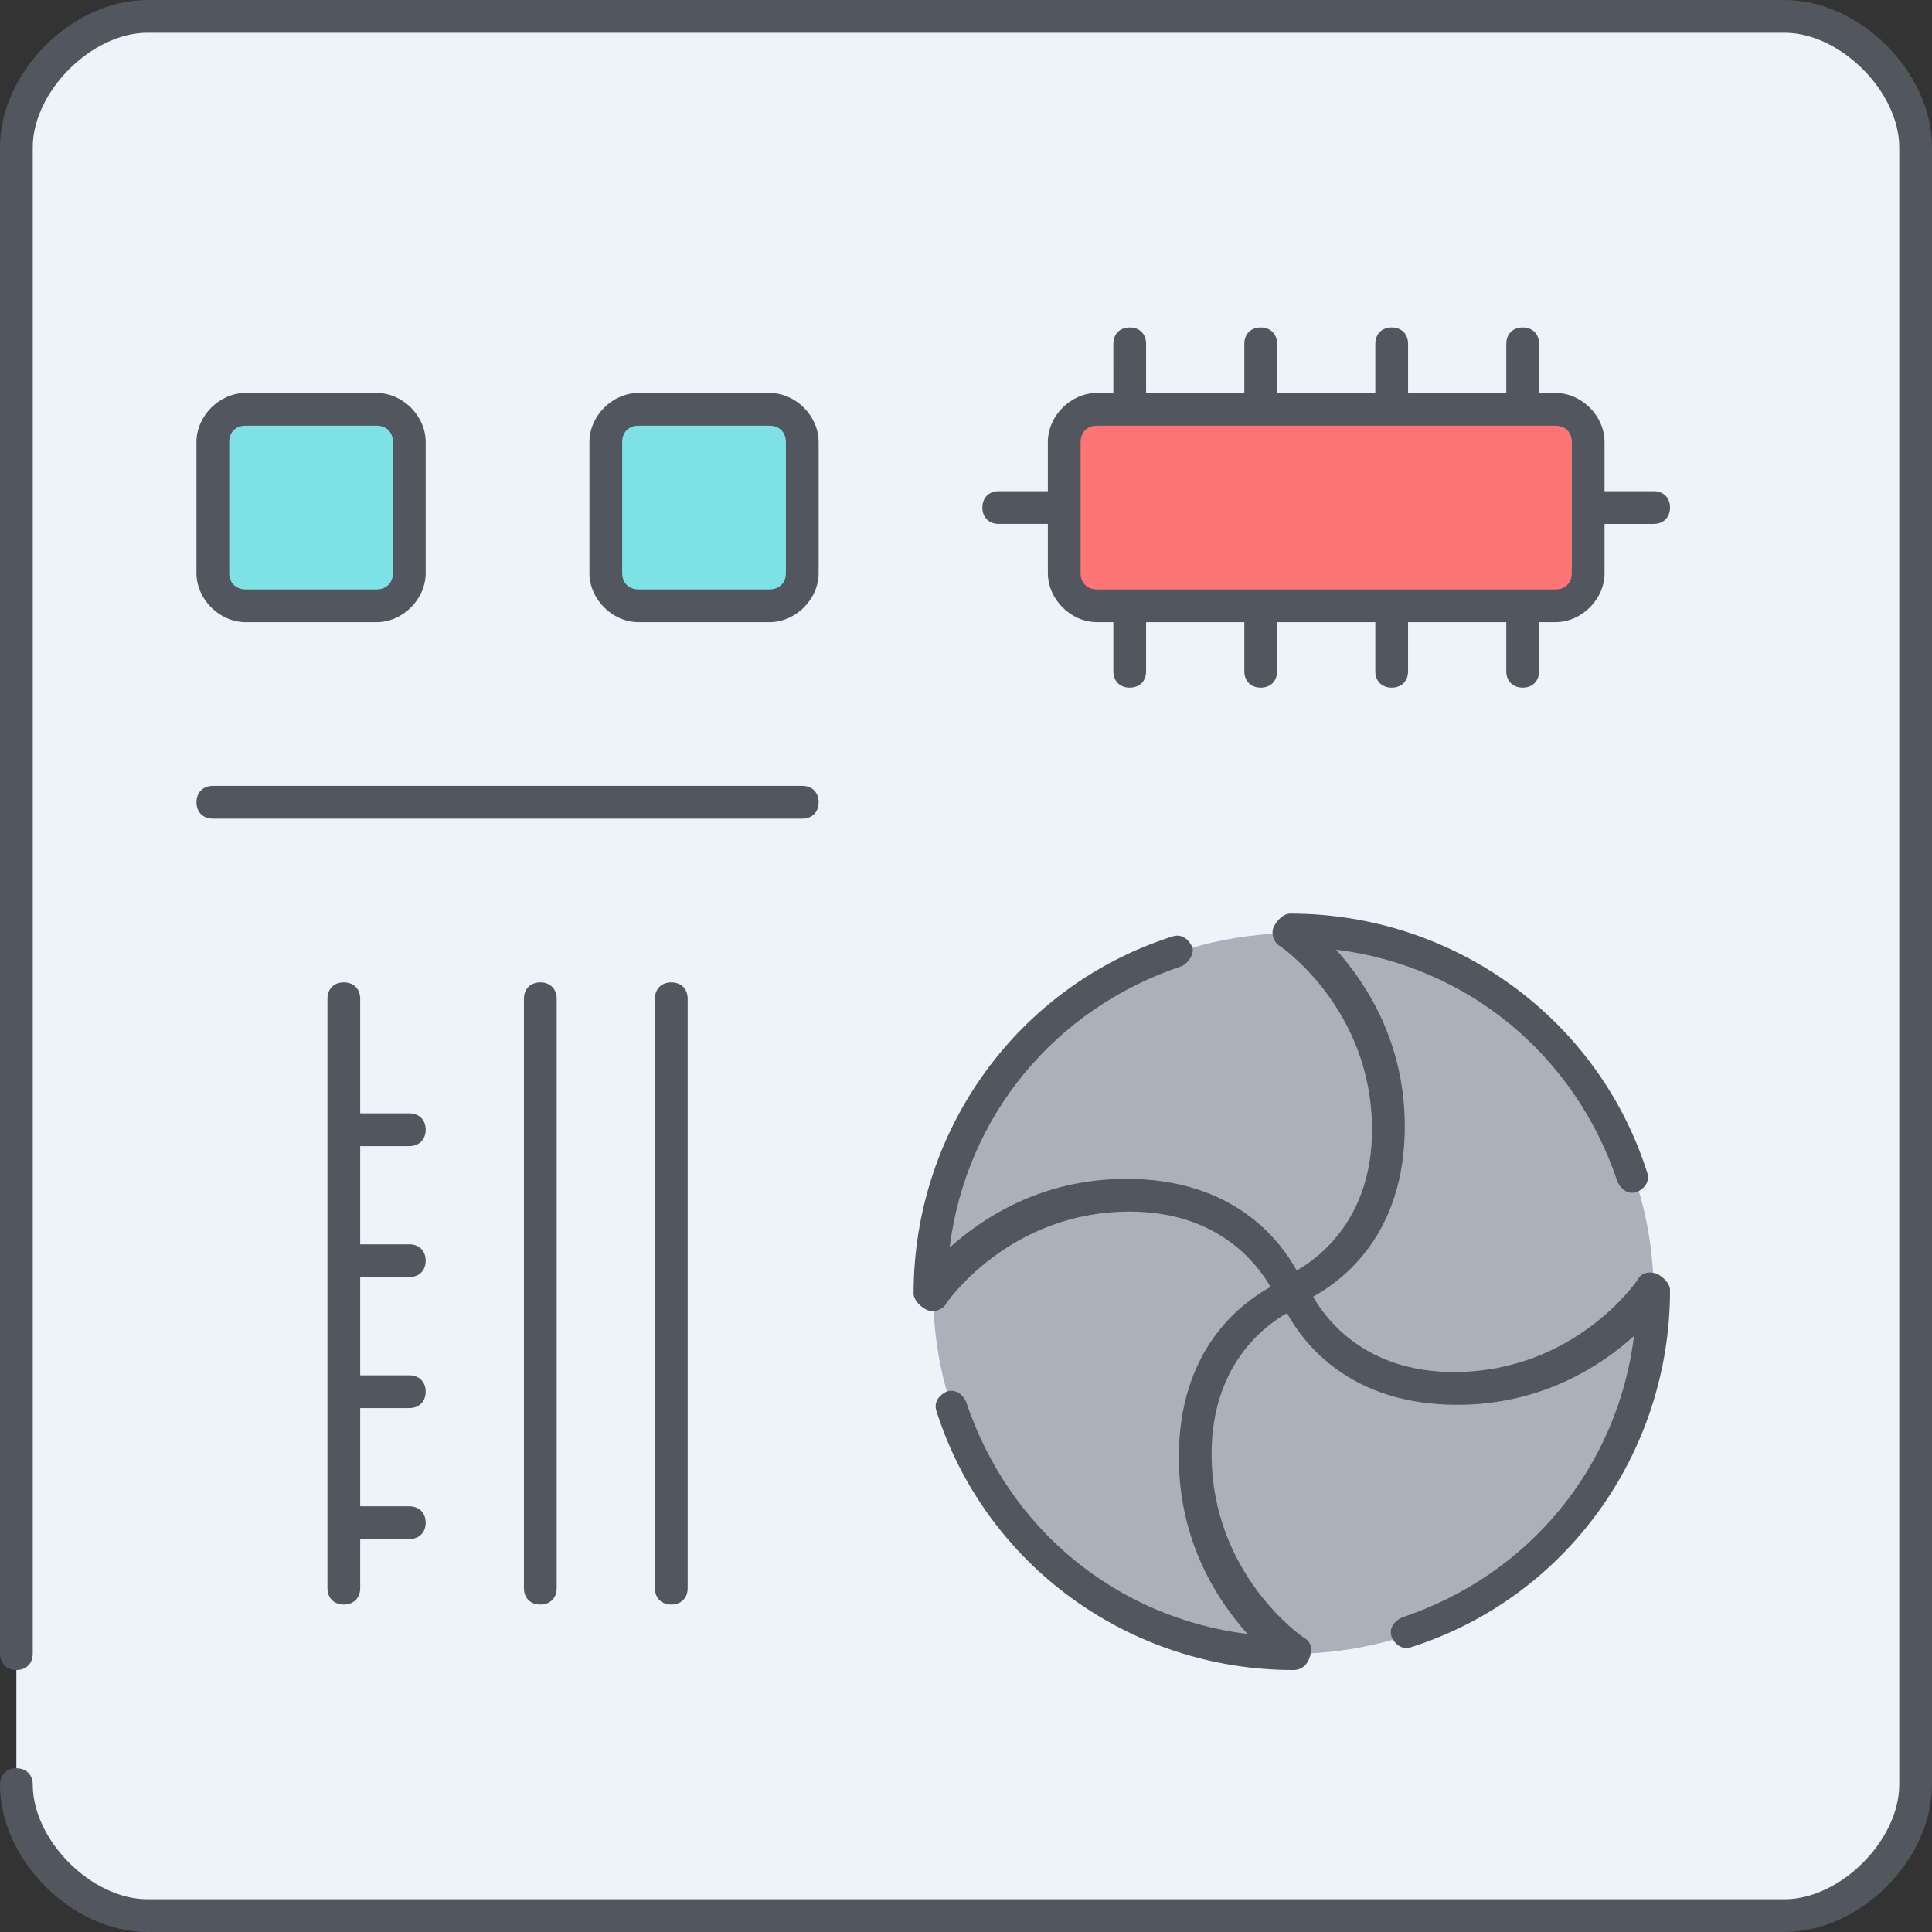 <?xml version="1.0" encoding="iso-8859-1"?>
<!-- Uploaded to: SVG Repo, www.svgrepo.com, Generator: SVG Repo Mixer Tools -->
<svg height="800px" width="800px" version="1.1" id="Layer_1" xmlns="http://www.w3.org/2000/svg" xmlns:xlink="http://www.w3.org/1999/xlink" 
	 viewBox="0 0 503.467 503.467" xml:space="preserve">
<rect x="0" y="0" width="503.467" height="503.467" fill="#333333" stroke="none"/>
<g transform="translate(1 1)">
	<path style="fill:#00AEEF;" d="M105.667,114.2v34.133c0,4.267-4.267,8.533-8.533,8.533H63c-4.267,0-8.533-4.267-8.533-8.533V114.2
		c0-4.267,4.267-8.533,8.533-8.533h34.133C101.4,105.667,105.667,109.933,105.667,114.2"/>
	<path style="fill:#ECF4F7;" d="M498.2,37.4v426.667c0,17.067-17.067,34.133-34.133,34.133H37.4
		c-17.067,0-34.133-17.067-34.133-34.133V37.4c0-17.067,17.067-34.133,34.133-34.133h426.667C481.133,3.267,498.2,20.333,498.2,37.4
		L498.2,37.4z"/>
	<circle style="fill:#AAB1BA;" cx="336.067" cy="336.067" r="93.867"/>
	<path style="fill:#7EE1E6;" d="M208.067,114.2v34.133c0,4.267-3.413,8.533-8.533,8.533H165.4c-4.267,0-8.533-4.267-8.533-8.533
		V114.2c0-4.267,4.267-8.533,8.533-8.533h34.133C204.653,105.667,208.067,109.933,208.067,114.2z M105.667,114.2v34.133
		c0,4.267-4.267,8.533-8.533,8.533H63c-4.267,0-8.533-4.267-8.533-8.533V114.2c0-4.267,4.267-8.533,8.533-8.533h34.133
		C101.4,105.667,105.667,109.933,105.667,114.2z"/>
	<path style="fill:#FF7474;" d="M412.867,131.267v17.067c0,4.267-3.413,8.533-8.533,8.533H395.8h-34.133h-34.133H293.4h-8.533
		c-5.12,0-8.533-4.267-8.533-8.533v-17.067V114.2c0-4.267,3.413-8.533,8.533-8.533h8.533h34.133h34.133H395.8h8.533
		c5.12,0,8.533,4.267,8.533,8.533V131.267z"/>
</g>
<path style="fill:#51565F;" d="M465.067,503.467H38.4c-19.627,0-38.4-18.773-38.4-38.4c0-2.56,1.707-4.267,4.267-4.267
	s4.267,1.707,4.267,4.267c0,14.507,15.36,29.867,29.867,29.867h426.667c14.507,0,29.867-15.36,29.867-29.867V38.4
	c0-14.507-15.36-29.867-29.867-29.867H38.4c-14.507,0-29.867,15.36-29.867,29.867v392.533c0,2.56-1.707,4.267-4.267,4.267
	S0,433.493,0,430.933V38.4C0,18.773,18.773,0,38.4,0h426.667c19.627,0,38.4,18.773,38.4,38.4v426.667
	C503.467,484.693,484.693,503.467,465.067,503.467z M337.067,435.2c-42.667,0-80.213-27.307-93.013-67.413
	c-0.853-2.56,0.853-4.267,2.56-5.12c2.56-0.853,4.267,0.853,5.12,2.56c11.093,33.28,39.253,56.32,73.387,60.587
	c-7.68-8.533-17.92-23.893-17.92-46.08c0-28.16,16.213-40.107,23.893-44.373c-3.413-5.973-13.653-19.627-36.693-19.627
	c-31.573,0-47.787,23.893-47.787,23.893c-0.853,1.707-3.413,2.56-5.12,1.707c-1.707-0.853-3.413-2.56-3.413-4.267
	c0-42.667,27.307-80.213,67.413-93.013c2.56-0.853,4.267,0.853,5.12,2.56s-0.853,4.267-2.56,5.12
	c-33.28,11.093-56.32,39.253-60.587,73.387c8.533-7.68,23.893-17.92,46.08-17.92c28.16,0,40.107,16.213,44.373,23.893
	c5.973-3.413,19.627-13.653,19.627-36.693c0-31.573-23.893-47.787-23.893-47.787c-1.707-0.853-2.56-3.413-1.707-5.12
	s2.56-3.413,4.267-3.413c42.667,0,80.213,27.307,93.013,67.413c0.853,2.56-0.853,4.267-2.56,5.12c-2.56,0.853-4.267-0.853-5.12-2.56
	c-11.093-33.28-39.253-56.32-73.387-60.587c7.68,8.533,17.92,23.893,17.92,46.08c0,28.16-16.213,40.107-23.893,44.373
	c3.413,5.973,13.653,19.627,36.693,19.627c31.573,0,47.787-23.893,47.787-23.893c0.853-1.707,2.56-2.56,5.12-1.707
	c1.707,0.853,3.413,2.56,3.413,4.267c0,42.667-27.307,80.213-67.413,93.013c-2.56,0.853-4.267-0.853-5.12-2.56
	c-0.853-2.56,0.853-4.267,2.56-5.12c33.28-11.093,56.32-39.253,60.587-73.387c-8.533,7.68-23.893,17.92-46.08,17.92
	c-28.16,0-40.107-16.213-44.373-23.893c-5.973,3.413-19.627,13.653-19.627,36.693c0,31.573,23.893,47.787,23.893,47.787
	c1.707,0.853,2.56,2.56,1.707,5.12C340.48,434.347,338.773,435.2,337.067,435.2z M174.933,418.133c-2.56,0-4.267-1.707-4.267-4.267
	v-153.6c0-2.56,1.707-4.267,4.267-4.267c2.56,0,4.267,1.707,4.267,4.267v153.6C179.2,416.427,177.493,418.133,174.933,418.133z
	 M140.8,418.133c-2.56,0-4.267-1.707-4.267-4.267v-153.6c0-2.56,1.707-4.267,4.267-4.267c2.56,0,4.267,1.707,4.267,4.267v153.6
	C145.067,416.427,143.36,418.133,140.8,418.133z M89.6,418.133c-2.56,0-4.267-1.707-4.267-4.267v-153.6
	c0-2.56,1.707-4.267,4.267-4.267c2.56,0,4.267,1.707,4.267,4.267v29.867h12.8c2.56,0,4.267,1.707,4.267,4.267
	c0,2.56-1.707,4.267-4.267,4.267h-12.8v25.6h12.8c2.56,0,4.267,1.707,4.267,4.267c0,2.56-1.707,4.267-4.267,4.267h-12.8v25.6h12.8
	c2.56,0,4.267,1.707,4.267,4.267s-1.707,4.267-4.267,4.267h-12.8v25.6h12.8c2.56,0,4.267,1.707,4.267,4.267
	s-1.707,4.267-4.267,4.267h-12.8v12.8C93.867,416.427,92.16,418.133,89.6,418.133z M209.067,213.333h-153.6
	c-2.56,0-4.267-1.707-4.267-4.267c0-2.56,1.707-4.267,4.267-4.267h153.6c2.56,0,4.267,1.707,4.267,4.267
	C213.333,211.627,211.627,213.333,209.067,213.333z M396.8,179.2c-2.56,0-4.267-1.707-4.267-4.267v-12.8h-25.6v12.8
	c0,2.56-1.707,4.267-4.267,4.267s-4.267-1.707-4.267-4.267v-12.8h-25.6v12.8c0,2.56-1.707,4.267-4.267,4.267
	s-4.267-1.707-4.267-4.267v-12.8h-25.6v12.8c0,2.56-1.707,4.267-4.267,4.267s-4.267-1.707-4.267-4.267v-12.8h-4.267
	c-6.827,0-12.8-5.973-12.8-12.8v-12.8h-12.8c-2.56,0-4.267-1.707-4.267-4.267c0-2.56,1.707-4.267,4.267-4.267h12.8v-12.8
	c0-6.827,5.973-12.8,12.8-12.8h4.267V89.6c0-2.56,1.707-4.267,4.267-4.267s4.267,1.707,4.267,4.267v12.8h25.6V89.6
	c0-2.56,1.707-4.267,4.267-4.267S332.8,87.04,332.8,89.6v12.8h25.6V89.6c0-2.56,1.707-4.267,4.267-4.267s4.267,1.707,4.267,4.267
	v12.8h25.6V89.6c0-2.56,1.707-4.267,4.267-4.267s4.267,1.707,4.267,4.267v12.8h4.267c6.827,0,12.8,5.973,12.8,12.8V128h12.8
	c2.56,0,4.267,1.707,4.267,4.267c0,2.56-1.707,4.267-4.267,4.267h-12.8v12.8c0,6.827-5.973,12.8-12.8,12.8h-4.267v12.8
	C401.067,177.493,399.36,179.2,396.8,179.2z M281.6,132.267v17.067c0,2.56,1.707,4.267,4.267,4.267h119.467
	c2.56,0,4.267-1.707,4.267-4.267V115.2c0-2.56-1.707-4.267-4.267-4.267H285.867c-2.56,0-4.267,1.707-4.267,4.267V132.267z
	 M200.533,162.133H166.4c-6.827,0-12.8-5.973-12.8-12.8V115.2c0-6.827,5.973-12.8,12.8-12.8h34.133c6.827,0,12.8,5.973,12.8,12.8
	v34.133C213.333,156.16,207.36,162.133,200.533,162.133z M166.4,110.933c-2.56,0-4.267,1.707-4.267,4.267v34.133
	c0,2.56,1.707,4.267,4.267,4.267h34.133c2.56,0,4.267-1.707,4.267-4.267V115.2c0-2.56-1.707-4.267-4.267-4.267H166.4z
	 M98.133,162.133H64c-6.827,0-12.8-5.973-12.8-12.8V115.2c0-6.827,5.973-12.8,12.8-12.8h34.133c6.827,0,12.8,5.973,12.8,12.8v34.133
	C110.933,156.16,104.96,162.133,98.133,162.133z M64,110.933c-2.56,0-4.267,1.707-4.267,4.267v34.133
	c0,2.56,1.707,4.267,4.267,4.267h34.133c2.56,0,4.267-1.707,4.267-4.267V115.2c0-2.56-1.707-4.267-4.267-4.267H64z"/>
</svg>
